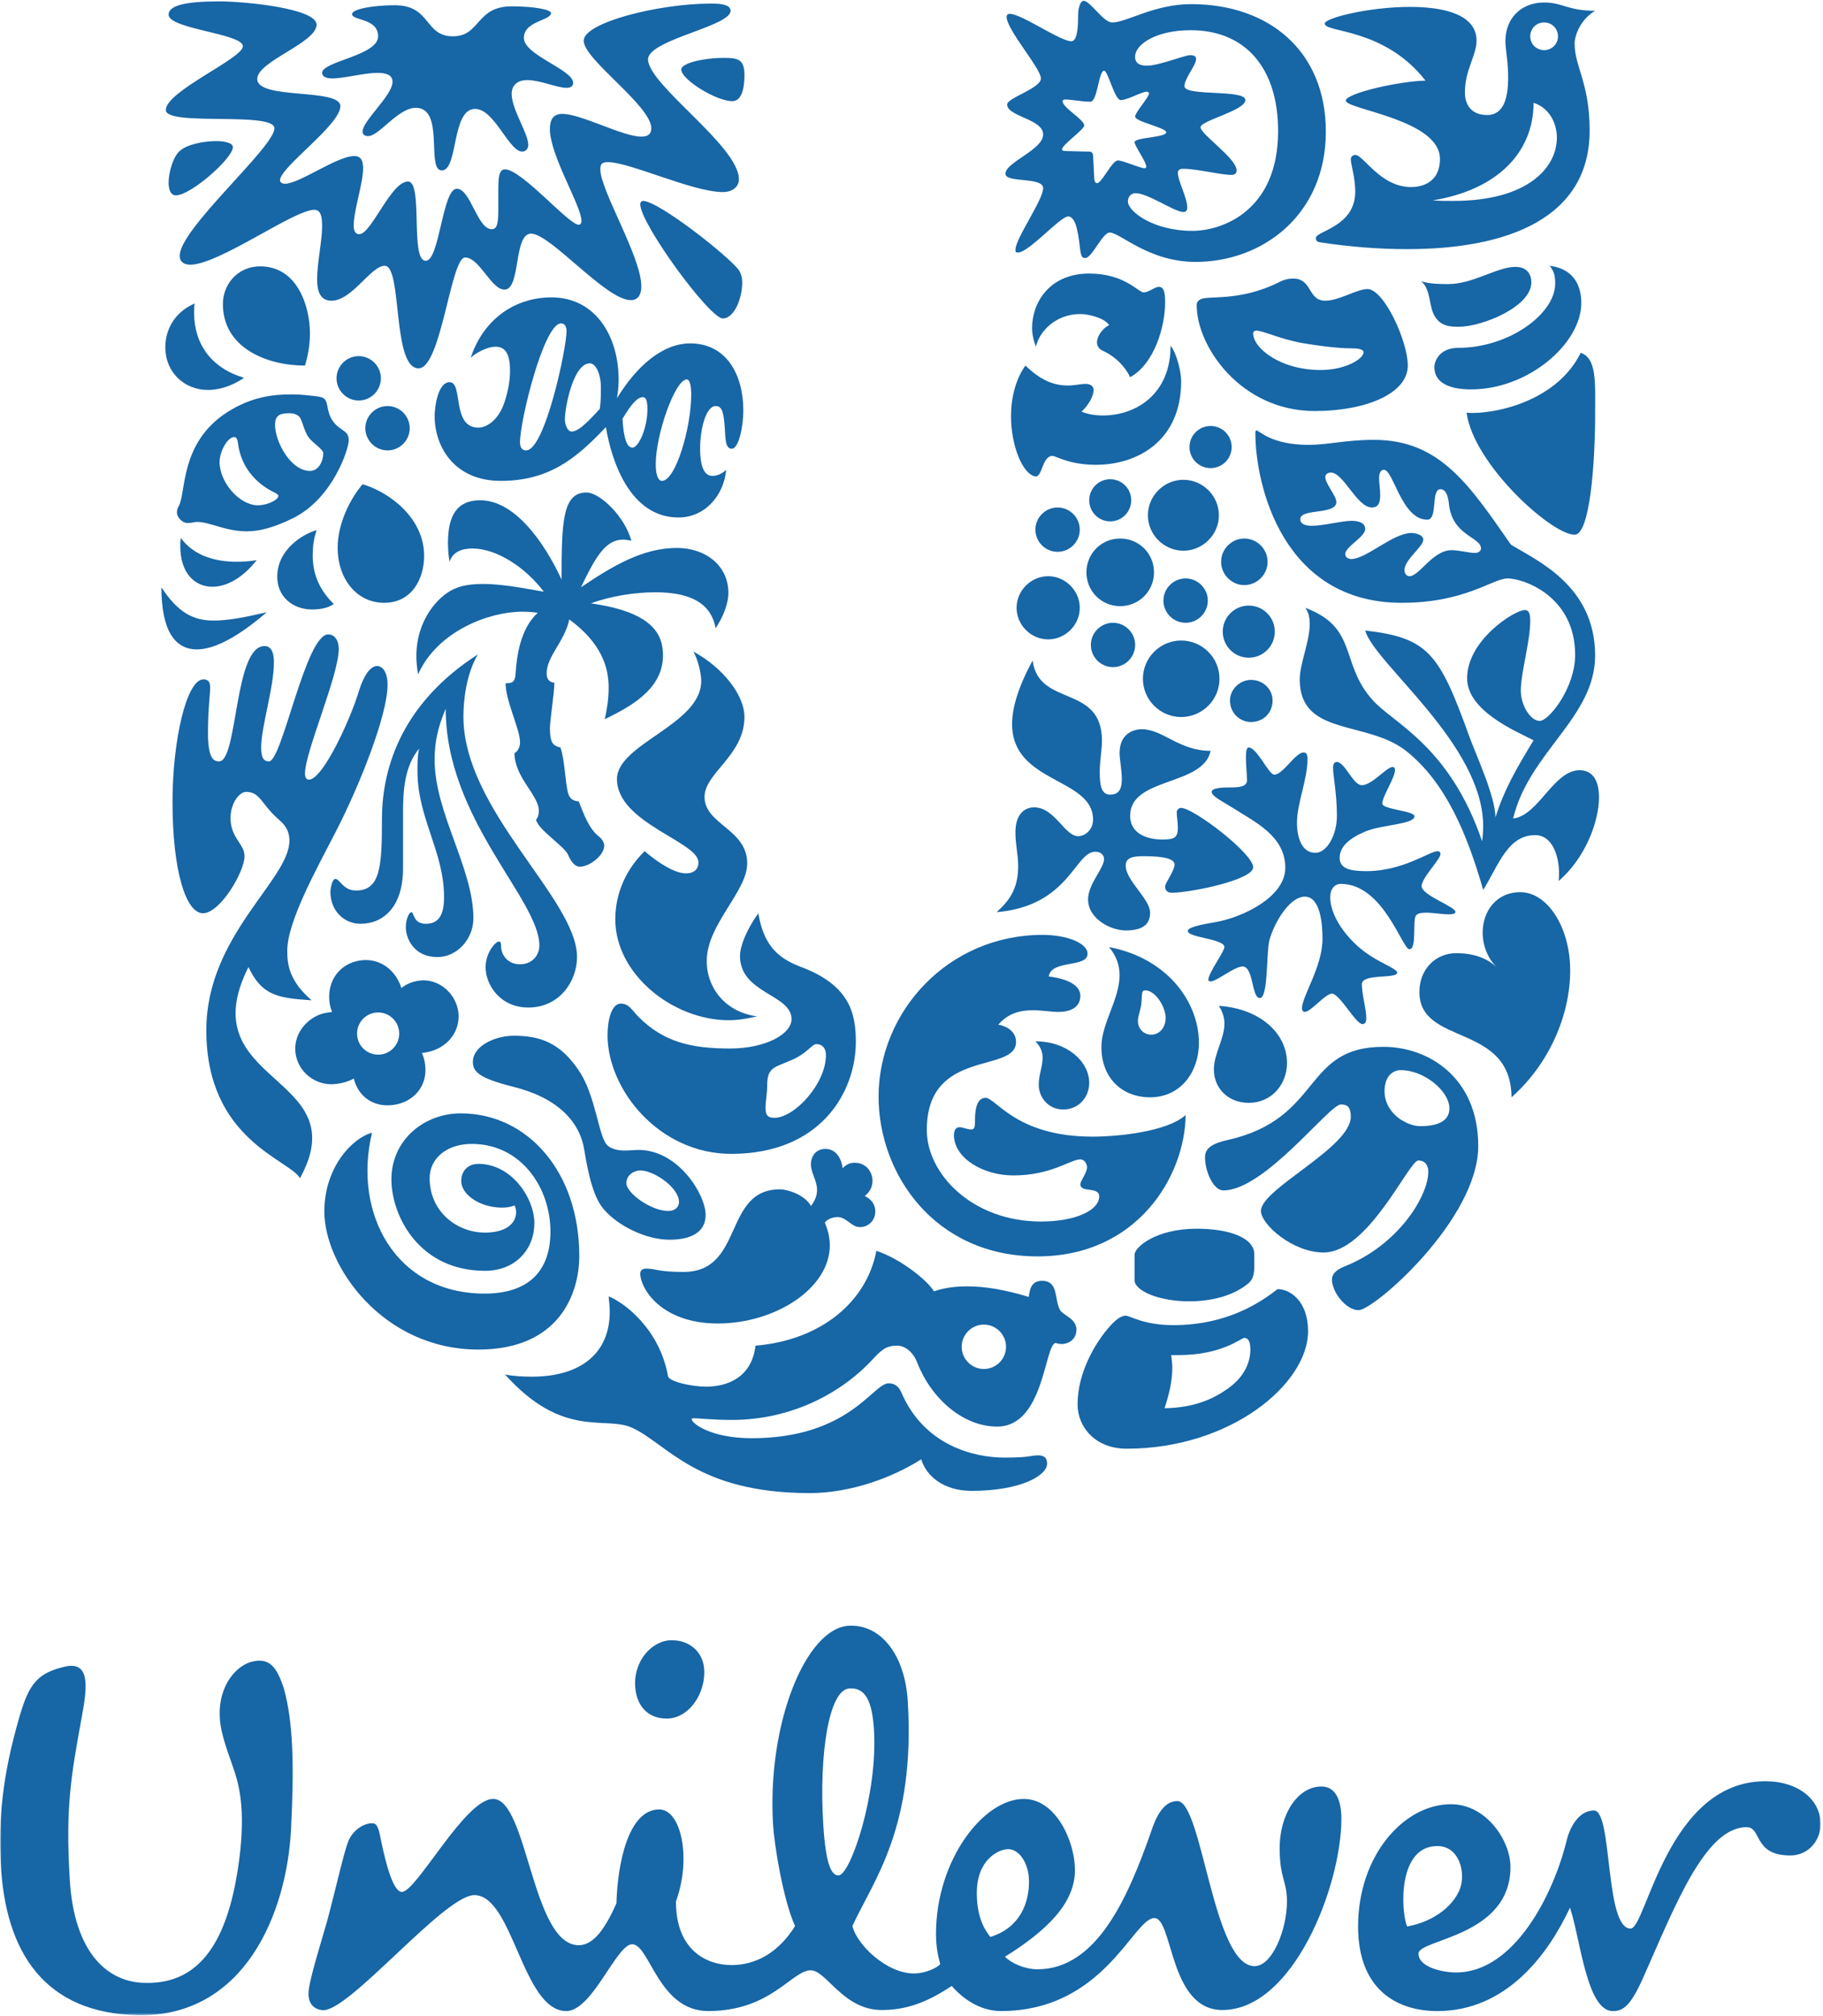<?xml version="1.0" encoding="UTF-8"?> <svg xmlns="http://www.w3.org/2000/svg" xmlns:xlink="http://www.w3.org/1999/xlink" width="701px" height="775px" viewBox="0 0 701 775" version="1.1"><title>Unilever</title><defs><rect id="path-1" x="0" y="0" width="700" height="774.408"></rect></defs><g id="Page-1" stroke="none" stroke-width="1" fill="none" fill-rule="evenodd"><g id="Unilever" transform="translate(0.072, 0.32)"><g id="Clipped"><mask id="mask-2" fill="white"><use xlink:href="#path-1"></use></mask><g id="XMLID_1_"></g><path d="M90.157,680.855 C89.011,677.204 85.666,668.998 84.755,662.939 C82.745,649.52 89.76,640.683 96.202,638.659 C103.432,636.642 106.257,640.273 109.055,648.713 C112.673,661.566 113.077,678.408 111.86,702.518 C110.278,735.454 93.801,775.228 52.842,774.402 C17.486,773.627 1.842,750.727 0.215,715.788 C-0.553,699.317 0.625,682.852 7.445,659.568 C11.063,647.099 14.291,642.661 25.516,640.273 C34.341,638.659 33.547,647.887 31.549,658.768 C27.15,682.852 25.106,694.482 26.733,721.807 C28.308,750.727 41.59,761.979 56.05,761.979 C77.74,762.395 87.371,744.323 91.406,718.189 C94.588,697.312 92.187,687.271 90.157,680.855 Z M552.615,709.377 C561.062,709.377 563.483,719.367 561.466,725.419 C559.448,731.432 552.231,738.291 540.993,740.289 C538.572,734.25 537.361,709.377 552.615,709.377 Z M395.612,722.991 C395.612,716.191 391.974,710.562 387.595,710.562 C383.937,710.562 375.536,714.564 375.536,727.423 C375.536,737.497 379.115,742.274 380.755,744.323 C392.371,740.692 395.612,731.028 395.612,722.991 Z M270.678,641.073 C270.112,634.631 265.062,630.245 258.229,630.245 C250.609,630.245 243.431,638.243 244.192,648.29 C244.68,654.915 248.585,660.362 256.258,660.362 C265.062,660.369 271.485,650.327 270.678,641.073 Z M335.996,664.664 C335.299,653.431 332.579,648.362 326.546,648.778 C318.549,649.26 314.852,674.425 316.486,700.879 C317.527,718.137 320.097,720.798 322.492,720.629 C326.917,720.362 337.531,689.529 335.996,664.664 Z M602.425,706.944 C597.446,727.592 582.355,757.97 559.839,757.97 C554.626,757.97 545.385,755.946 545.385,750.727 C545.385,745.098 580.754,744.323 580.754,717.395 C580.754,707.367 571.52,693.291 557.854,693.291 C539.782,693.291 522.153,712.989 522.153,740.295 C522.153,764.777 537.361,772.814 552.622,772.814 C579.14,772.814 595.208,751.111 603.635,733.052 C607.67,745.104 610.038,772.814 620.119,772.814 C624.121,772.814 626.952,770.803 631.774,759.974 C643.794,733.046 655.455,702.121 671.529,702.121 C677.536,702.121 673.937,712.989 688.39,712.989 C695.204,712.989 700.007,707.367 700.007,700.911 C700.007,691.664 691.586,684.46 678.746,684.46 C640.982,684.46 632.978,741.096 626.945,741.096 C616.898,741.096 620.112,695.705 612.869,695.705 C606.44,695.698 603.284,703.358 602.425,706.944 Z M281.13,755.133 C287.149,755.133 297.503,753.18 305.65,740.133 C300.991,729.785 297.666,708.876 297.204,701.262 C294.809,662.327 309.809,625.702 326.228,624.687 C338.267,623.958 347.898,635.353 349.004,653.815 C351.965,702.33 335.807,722.581 327.718,740.054 C329.084,746.829 340.577,758.36 351.419,758.36 C355.421,758.36 360.263,756.35 361.479,754.723 C360.673,751.931 359.853,748.319 359.853,743.081 C359.853,714.968 377.931,691.26 393.601,691.26 C406.05,691.26 413.28,707.725 413.28,718.592 C413.28,731.425 402.425,741.89 386.371,751.931 C389.195,754.723 394.389,756.753 398.827,756.753 C421.74,756.753 433.727,729.031 442.604,703.716 C444.204,698.887 447.035,692.074 452.645,692.074 C462.283,692.074 466.317,755.536 482.339,755.536 C489.192,755.536 494.801,741.467 494.801,730.651 C494.801,722.608 491.99,721.801 491.99,710.152 C491.99,697.312 498.823,686.477 508.083,686.477 C513.699,686.477 515.73,692.074 515.73,698.887 C515.73,724.599 497.229,772.404 469.955,772.404 C449.437,772.404 451.038,737.054 443.814,737.054 C435.745,737.054 424.499,772.801 384.777,772.801 C378.321,772.801 371.508,769.593 365.898,763.15 C356.273,769.593 348.217,772.404 338.976,772.404 C324.132,772.404 317.69,757.137 311.683,757.137 C304.44,757.137 296.429,772.801 272.305,772.801 C253.03,772.801 249.815,747.122 243.002,747.122 C236.962,747.122 227.728,772.801 217.693,772.801 C200.8,772.801 197.22,728.23 182.331,728.23 C170.689,728.23 133.888,773.497 123.899,772.462 C119.884,772.046 118.192,769.046 118.615,765.024 C119.181,759.467 123.964,744.59 125.903,737.556 C129.15,725.341 132.131,711.955 133.797,707.686 C135.45,703.377 139.908,700.306 143.487,700.638 C145.289,700.807 145.83,704.171 146.389,706.95 C148.42,716.881 151.25,727.007 154.446,727.007 C160.088,727.007 178.719,691.254 189.561,691.254 C202.836,691.254 204.424,747.499 222.489,747.499 C228.529,747.499 232.96,740.282 236.962,731.419 C237.372,716.536 241.388,695.295 253.433,695.295 C261.874,695.295 265.895,714.154 259.85,730.644 C259.837,750.311 272.676,755.133 281.13,755.133" id="Shape" fill="#1766A6" fill-rule="nonzero" mask="url(#mask-2)"></path></g><path d="M560.88,125.298 C557.899,125.298 553.63,125.298 551.281,120.619 C549.355,116.779 550.006,110.591 546.381,107.825 C550.006,108.886 553.839,108.886 556.819,108.886 C566.424,108.886 575.6,102.28 582.641,102.28 C587.281,102.28 588.778,105.267 588.778,108.241 C588.785,117.632 569.847,125.298 560.88,125.298 Z M565.565,149.383 C587.711,149.383 607.989,131.695 607.989,116.142 C607.989,108.886 604.566,102.925 595.826,101.857 C597.316,103.777 597.954,105.267 597.954,108.677 C597.954,120.404 580.09,133.406 560.672,133.406 C553.63,133.406 551.496,138.3 551.496,140.858 C551.496,146.832 557.262,149.383 565.565,149.383 Z M563.867,158.337 C566.646,178.576 597.316,205.862 605.626,205.218 C611.184,204.75 613.312,178.791 613.312,158.337 C613.312,146.617 613.956,137.448 607.767,135.313 C597.947,155.142 572.19,159.19 563.867,158.337" id="Shape" fill="#1766A6" fill-rule="nonzero"></path><path d="M84.163,292.388 C91.4,292.388 89.909,248.051 101.63,248.051 C104.408,248.051 105.261,250.824 105.261,254.234 C105.261,264.249 100.354,278.963 100.354,287.052 C100.354,291.106 101.421,292.388 103.341,292.388 C108.463,292.388 117.411,243.574 126.144,243.574 C128.916,243.574 130.192,246.346 130.192,249.119 C130.192,259.349 117.202,288.757 117.202,297.067 C117.202,298.349 117.619,299.41 118.693,299.41 C124.022,299.41 134.675,276.399 138.079,264.893 C139.999,258.919 142.556,255.717 144.905,255.717 C147.033,255.717 148.96,258.067 148.96,262.973 C148.96,274.479 138.294,301.544 128.916,319.668 C121.68,333.731 110.382,353.963 110.382,365.26 C110.382,371.02 111.43,376.981 119.747,384.23 C106.107,383.378 100.569,382.102 95.46,371.449 C72.651,416.84 137.441,412.369 115.276,452.632 C111.222,445.402 79.263,437.938 79.263,395.742 C79.263,359.299 111.222,337.987 111.222,322.863 C111.222,319.883 110.168,317.325 107.395,314.982 C100.354,309.002 100.139,304.115 94.601,304.115 C90.56,304.115 85.64,313.486 90.762,321.796 C92.473,324.568 93.964,326.273 93.964,328.831 C93.964,334.792 84.58,350.768 77.981,350.768 C71.369,350.768 66.267,334.382 66.267,307.941 C66.267,284.488 71.584,260.845 78.196,260.845 C80.109,260.845 80.747,262.121 80.747,263.832 C80.747,266.605 79.901,272.136 79.901,281.514 C79.901,291.529 82.243,292.388 84.163,292.388" id="Path" fill="#1766A6" fill-rule="nonzero"></path><path d="M138.495,354.822 C147.456,354.822 154.908,348.204 154.908,333.523 L154.908,311.774 C154.908,303.464 155.552,294.093 161.096,287.475 C160.452,290.253 160.452,293.234 160.452,296.006 C160.452,314.338 170.676,326.917 170.676,344.599 C170.676,351.197 168.756,354.829 163.654,354.829 C158.747,354.829 159.177,350.351 158.103,350.351 C157.257,350.351 155.975,353.117 155.975,356.104 C155.975,360.581 159.17,367.61 168.118,367.61 C175.797,367.61 181.966,360.581 181.966,352.694 C181.966,333.529 167.051,312.204 167.051,291.75 C167.051,282.796 169.394,276.835 171.313,272.136 C171.313,314.553 207.327,345.451 207.327,363.132 C207.327,367.187 204.346,370.388 199.869,370.388 C194.969,370.388 192.619,366.542 192.619,363.555 C192.619,362.065 192.405,361.642 191.767,361.642 C190.498,361.642 186.658,365.905 186.658,371.456 C186.658,378.477 192.405,387.015 203.064,387.015 C215.201,387.015 221.813,376.772 221.813,367.61 C221.813,345.243 178.127,311.351 178.127,275.13 C178.127,268.941 179.181,258.926 183.671,251.26 C155.539,269.364 146.806,293.455 146.806,314.553 C146.806,332.885 146.168,342.035 136.79,342.035 C131.884,342.035 130.608,337.57 128.897,337.57 C127.621,337.57 126.977,341.403 126.977,342.464 C126.99,350.345 132.749,354.822 138.495,354.822" id="Path" fill="#1766A6" fill-rule="nonzero"></path><path d="M461.372,114.86 C464.079,113.044 476.092,115.92 491.626,108.241 C493.539,107.194 495.459,106.764 497.164,106.764 C504.634,106.764 502.715,115.283 509.541,115.283 C514.858,115.283 521.697,110.805 525.752,110.805 C532.103,110.805 541.272,130.842 541.272,140.22 C541.272,151.088 524.893,157.699 505.487,157.699 C477.159,157.699 460.09,132.977 460.09,116.988 C460.096,115.712 460.74,115.283 461.372,114.86 Z M507.836,141.925 C517.22,141.925 524.255,137.662 524.255,135.098 C524.255,134.259 522.979,133.615 520.201,133.615 C517.428,133.615 511.884,133.406 501.433,131.695 C492.465,130.205 485.645,126.795 483.088,126.795 C482.235,126.795 481.806,127.218 481.806,127.855 C481.806,133.406 492.049,141.925 507.836,141.925" id="Shape" fill="#1766A6" fill-rule="nonzero"></path><path d="M142.979,435.165 C135.951,436.877 124.647,447.94 124.647,465.439 C124.647,486.309 147.027,518.502 183.893,518.502 C214.999,518.502 222.678,496.975 222.678,482.469 C222.678,450.296 202.869,427.701 177.086,427.701 C163.016,427.701 150.437,437.931 150.437,453.055 C150.437,467.137 161.096,488.229 186.45,488.229 C198.385,488.229 205.413,479.691 205.413,469.916 C205.413,460.317 196.68,447.113 183.886,447.113 C180.053,447.113 177.287,449.645 177.287,453.712 C177.287,458.814 184.309,463.942 193.055,463.942 C195.177,463.942 196.888,463.513 197.747,463.083 C198.164,463.74 198.385,464.795 198.385,465.647 C198.385,470.554 193.693,473.541 186.45,473.541 C175.582,473.541 165.138,465.445 165.138,452.632 C165.138,444.979 171.749,439.441 181.335,439.441 C200.298,439.441 211.589,456.27 211.589,473.118 C211.589,488.235 203.292,496.988 186.235,496.988 C152.135,496.981 135.528,466.285 142.979,435.165" id="Path" fill="#1766A6" fill-rule="nonzero"></path><path d="M386.248,560.034 C396.471,560.034 395.937,559.181 399.139,559.181 C402.328,559.181 402.549,561.101 402.549,562.383 C402.549,567.075 392.098,572.828 373.558,572.828 C362.69,572.828 356.078,567.069 354.165,560.678 C343.512,567.498 327.321,573.68 311.332,573.68 C267.652,573.68 256.57,554.698 242.923,548.535 C232.479,543.843 216.496,553.012 194.116,528.075 C197.103,528.719 201.157,528.927 204.353,528.927 C223.947,528.927 234.392,519.355 234.392,503.997 C234.392,502.07 234.177,499.962 233.962,498.049 C239.936,500.391 253.583,510.608 256.785,528.719 C257.201,530.854 265.934,532.767 271.479,532.767 C279.158,532.767 288.958,529.565 290.449,517.005 C316.024,514.877 333.295,499.754 336.92,480.55 C346.069,483.537 356.514,491.847 359.072,496.122 C362.696,494.847 366.952,494.203 371.853,494.203 C378.673,494.203 386.352,495.485 395.508,498.257 C395.937,495.485 396.36,492.075 400.629,492.075 C407.02,492.075 405.315,499.109 407.449,503.138 C408.517,505.272 413.853,506.548 413.853,510.817 C413.853,514.877 410.423,516.374 408.295,516.374 C407.443,516.374 406.376,516.159 405.731,515.951 C401.475,517.441 401.254,548.112 383.358,548.112 C370.154,548.112 358.004,537.244 352.668,523.617 C351.178,519.569 347.983,517.005 344.996,517.005 C341.592,517.005 339.672,517.65 335.631,522.127 C324.126,534.687 304.941,545.554 281.286,545.554 C274.036,545.554 268.284,544.904 266.787,544.904 C265.928,544.904 265.928,545.118 265.928,545.327 C265.928,546.823 273.171,552.583 288.945,552.583 C326.455,552.583 335.625,531.478 341.586,531.478 C342.451,531.478 344.989,531.478 346.479,534.895 C355.232,555.342 374.313,560.034 386.248,560.034 Z M369.725,517.441 C369.725,522.133 373.564,525.973 378.256,525.973 C382.948,525.973 386.781,522.133 386.781,517.441 C386.781,512.743 382.948,508.903 378.256,508.903 C373.564,508.903 369.725,512.743 369.725,517.441" id="Shape" fill="#1766A6" fill-rule="nonzero"></path><path d="M538.507,411.081 C535.52,411.081 532.324,413.43 532.324,419.196 C532.324,425.567 537.231,429.627 539.997,430.896 C541.494,431.762 543.843,432.614 546.166,432.614 C552.355,432.614 557.268,430.896 557.268,425.775 C557.262,419.196 547.656,411.081 538.507,411.081 Z M515.515,424.285 C511.038,424.285 486.283,457.317 470.333,457.317 C466.5,457.317 463.298,450.074 463.298,444.556 C463.298,441.569 465.211,439.434 472.051,437.931 C508.695,429.621 500.587,402.12 531.888,402.12 C549.147,402.12 568.357,413.859 568.357,440.274 C568.357,468.406 528.316,503.346 522.342,503.346 C517.435,503.346 512.105,496.318 512.105,491.632 C512.105,490.142 512.749,488.222 517.012,486.517 C537.446,478.409 549.153,459.66 549.153,450.061 C549.153,447.927 548.092,445.818 545.32,445.818 C541.702,445.818 526.188,481.181 508.903,481.181 C496.949,481.181 484.793,470.339 484.793,465.211 C484.793,456.673 519.355,440.918 519.355,428.97 C519.348,424.486 517.22,424.285 515.515,424.285" id="Shape" fill="#1766A6" fill-rule="nonzero"></path><path d="M93.749,144.912 C93.749,144.912 87.573,149.591 79.901,149.591 C70.744,149.591 63.495,142.777 63.495,133.185 C63.495,126.573 66.905,119.76 74.786,116.343 C74.577,117.625 74.577,118.686 74.577,119.968 C74.571,132.124 81.391,141.281 93.749,144.912 Z M139.354,185.832 C134.669,191.363 129.762,200.747 129.762,210.333 C129.762,221.839 136.803,231.424 147.671,231.424 C158.109,231.424 163.016,222.476 163.016,213.32 C163.016,199.042 150.014,189.014 139.354,185.832 Z M68.61,194.35 C68.206,195.008 67.966,195.847 67.966,196.7 C67.966,198.619 70.1,200.747 72.007,200.747 C73.712,200.747 74.779,200.324 75.632,200.324 C80.74,200.324 86.499,203.943 94.81,203.943 C99.703,203.943 105.463,202.446 112.706,198.834 C128.051,191.155 134.025,172.192 134.025,168.99 C134.025,164.936 130.771,165.47 128.051,161.741 C125.33,158.025 126.372,154.738 124.641,153.001 C123.658,152.005 120.599,151.94 116.753,151.511 C115.471,151.374 113.766,151.296 112.061,151.296 C105.04,151.296 96.703,152.161 87.345,158.122 C68.864,169.921 71.584,189.45 68.61,194.35 Z M118.686,167.923 C120.163,169.934 124.237,172.407 124.237,173.897 C124.237,176.871 122.519,180.717 119.116,180.717 C111.651,180.717 105.69,169.42 105.69,163.016 C105.69,158.975 108.04,158.552 111.228,158.552 C112.719,158.552 113.363,158.767 114.424,159.404 C116.337,160.472 116.337,164.728 118.686,167.923 Z M99.072,193.927 C92.044,193.927 84.371,185.194 84.371,177.3 C84.371,173.044 87.567,167.708 89.909,167.708 C90.762,167.708 91.191,168.352 91.4,169.849 C92.675,180.287 99.502,186.261 105.899,189.235 C106.536,189.658 106.966,189.873 106.966,190.296 C106.966,191.793 102.912,193.927 99.072,193.927 Z M117.196,140.22 C118.257,136.803 119.109,132.554 119.109,127.855 C119.109,117.632 114.411,102.072 99.925,102.072 C91.621,102.072 85.64,108.677 85.64,116.565 C85.64,133.406 102.482,140.22 117.196,140.22 Z M61.998,225.463 C61.998,241.654 66.905,249.333 75.638,249.333 C82.458,249.333 91.621,244.427 102.482,235.049 C94.178,236.969 87.775,238.251 82.029,238.251 C74.356,238.251 68.395,235.264 61.998,225.463 Z M69.462,206.494 C69.254,207.567 69.254,208.628 69.254,209.689 C69.254,219.704 74.571,225.249 81.606,225.249 C86.916,225.249 93.111,222.053 98.636,215.012 C96.306,215.435 93.528,215.65 90.97,215.65 C83.096,215.65 74.571,213.528 69.462,206.494 Z M121.673,203.513 C116.76,204.789 106.536,210.756 106.536,221.409 C106.536,229.075 112.497,233.988 119.962,233.988 C123.801,233.988 126.567,233.129 128.272,231.854 C122.311,226.101 120.176,219.704 120.176,213.32 C120.176,208.836 120.814,206.071 121.673,203.513 Z M129.339,145.12 C129.339,149.806 133.172,153.652 137.858,153.652 C142.55,153.652 146.389,149.812 146.389,145.12 C146.389,140.435 142.55,136.589 137.858,136.589 C133.172,136.589 129.339,140.435 129.339,145.12 Z M140.415,164.298 C140.415,168.99 144.261,172.83 148.96,172.83 C153.639,172.83 157.478,168.99 157.478,164.298 C157.478,159.619 153.639,155.78 148.96,155.78 C144.255,155.78 140.415,159.619 140.415,164.298" id="Shape" fill="#1766A6" fill-rule="nonzero"></path><path d="M472.897,268.934 C472.897,264.678 476.736,261.054 480.947,261.054 C485.645,261.054 489.27,264.678 489.27,268.934 C489.27,273.835 485.639,277.251 480.947,277.251 C476.736,277.251 472.897,273.835 472.897,268.934 Z M398.072,203.298 C398.072,207.984 401.918,211.823 406.59,211.823 C411.295,211.823 415.135,207.984 415.135,203.298 C415.135,198.619 411.289,194.78 406.59,194.78 C401.918,194.78 398.072,198.619 398.072,203.298 Z M390.835,233.344 C390.835,239.956 396.36,245.487 402.979,245.487 C409.577,245.487 415.135,239.956 415.135,233.344 C415.135,226.745 409.577,221.194 402.979,221.194 C396.36,221.194 390.835,226.745 390.835,233.344 Z M417.692,219.704 C417.692,226.96 423.452,232.706 430.656,232.706 C437.899,232.706 443.677,226.96 443.677,219.704 C443.677,212.461 437.899,206.708 430.656,206.708 C423.452,206.708 417.692,212.461 417.692,219.704 Z M418.766,192.001 C418.766,196.485 422.391,200.116 426.823,200.116 C431.3,200.116 434.925,196.485 434.925,192.001 C434.925,187.537 431.293,183.912 426.823,183.912 C422.391,183.912 418.766,187.537 418.766,192.001 Z M457.324,171.554 C457.324,176.018 460.949,179.643 465.432,179.643 C469.91,179.643 473.541,176.018 473.541,171.554 C473.541,167.07 469.91,163.446 465.432,163.446 C460.949,163.446 457.324,167.07 457.324,171.554 Z M441.328,197.767 C441.328,205.218 447.51,211.394 454.975,211.394 C462.445,211.394 468.634,205.218 468.634,197.767 C468.634,190.296 462.452,184.127 454.975,184.127 C447.51,184.127 441.328,190.296 441.328,197.767 Z M419.397,247.628 C419.397,252.32 423.237,256.147 427.89,256.147 C432.582,256.147 436.428,252.32 436.428,247.628 C436.428,242.936 432.582,239.103 427.89,239.103 C423.237,239.103 419.397,242.936 419.397,247.628 Z M447.302,230.572 C447.302,235.264 451.135,239.103 455.84,239.103 C460.526,239.103 464.365,235.264 464.365,230.572 C464.365,225.893 460.526,222.053 455.84,222.053 C451.135,222.053 447.302,225.893 447.302,230.572 Z M439.415,260.624 C439.415,268.72 446.02,275.331 454.129,275.331 C462.231,275.331 468.855,268.72 468.855,260.624 C468.855,252.529 462.231,245.917 454.129,245.917 C446.02,245.917 439.415,252.529 439.415,260.624 Z M470.118,242.5 C470.118,248.051 474.602,252.529 480.107,252.529 C485.652,252.529 490.129,248.051 490.129,242.5 C490.129,236.969 485.652,232.492 480.107,232.492 C474.602,232.492 470.118,236.969 470.118,242.5 Z M469.48,215.65 C469.48,220.563 473.541,224.611 478.389,224.611 C483.302,224.611 487.357,220.563 487.357,215.65 C487.357,210.756 483.302,206.708 478.389,206.708 C473.541,206.708 469.48,210.756 469.48,215.65" id="Shape" fill="#1766A6" fill-rule="nonzero"></path><path d="M491.19,495.27 C485.645,499.539 472.682,509.112 451.135,509.112 C439.623,509.112 434.502,505.487 432.797,505.487 C430.662,505.487 428.319,507.615 425.97,510.394 C420.907,516.368 414.289,527.45 414.289,539.587 C414.289,548.105 420.907,556.617 433.22,556.617 C473.111,556.617 502.923,531.693 502.923,511.461 C502.923,499.962 496.103,495.27 491.19,495.27 Z M480.107,492.927 C481.832,491.456 482.235,489.094 482.235,486.738 L482.235,481.838 C482.235,475.649 472.897,472.044 460.096,472.044 C444.523,472.044 436.207,479.059 436.207,482.053 L436.207,491.853 C436.207,495.914 445.597,499.962 457.116,499.962 C466.285,499.962 474.602,497.619 480.107,492.927 Z M478.389,514.025 C479.463,514.025 480.732,514.656 480.732,518.502 C480.732,523.181 478.61,529.357 470.97,534.251 C465.641,537.888 458.385,540.875 447.725,541.064 C449.43,535.969 450.712,530.626 450.712,525.537 C450.712,523.825 450.504,522.543 450.289,520.63 L453.061,520.63 C469.91,520.637 477.166,514.025 478.389,514.025" id="Shape" fill="#1766A6" fill-rule="nonzero"></path><path d="M397.005,253.602 C399.347,271.707 423.666,262.544 423.666,284.488 C423.666,287.689 422.814,292.388 422.814,296.429 C422.814,301.121 423.23,305.169 426.823,305.169 C430.441,305.169 431.3,302.618 431.3,299.201 C431.3,295.785 430.441,291.529 430.441,289.186 C430.441,281.722 435.777,280.023 438.985,280.023 C447.087,280.023 453.27,288.334 465.432,288.334 C462.654,301.974 434.502,298.349 434.502,313.271 C434.502,320.735 441.966,322.427 446.873,322.427 C451.35,322.427 452.847,321.789 452.847,317.963 C452.847,315.822 452.417,313.479 452.417,311.989 C452.417,311.13 453.061,310.277 454.129,310.277 C458.834,310.277 481.806,327.757 481.806,333.093 C481.806,337.987 457.539,342.887 450.504,342.887 C448.369,342.887 447.94,341.397 447.94,340.544 C447.94,339.054 451.565,334.577 451.565,332.026 C451.565,330.106 448.369,328.824 439.831,328.824 C435.777,328.824 432.79,329.254 432.79,332.455 C432.79,338.195 442.174,345.236 442.174,350.553 C442.174,354.822 439.617,357.38 432.79,357.38 C427.031,357.38 418.324,352.896 418.324,345.445 C418.324,339.477 424.473,333.523 424.473,329.891 C424.473,328.824 423.66,327.119 421.102,327.119 C413.202,327.119 411.074,347.996 383.143,350.345 C387.621,346.297 391.447,341.82 391.447,332.67 C391.447,328.193 390.393,324.562 390.393,319.668 C390.393,313.271 393.367,310.069 397.629,310.069 C405.51,310.069 409.35,321.145 414.484,321.145 C417.263,321.145 420.243,318.601 420.243,314.761 C420.243,298.564 389.117,300.906 389.117,278.104 C389.124,271.921 391.245,264.249 397.005,253.602 Z M498.654,316.043 C498.654,321.36 500.372,327.542 505.702,327.542 C510.179,327.542 514.012,320.735 514.012,313.271 C514.012,304.746 512.522,298.134 512.522,294.718 C512.522,293.234 513.166,292.596 514.012,292.596 C517.214,292.811 520.194,301.544 523.617,301.544 C527.457,301.544 533.177,294.503 535.513,294.503 C536.157,294.503 536.366,295.362 536.366,295.57 C536.366,298.772 531.459,305.813 531.459,308.579 C531.459,310.922 543.83,311.345 543.83,313.479 C543.83,316.681 530.86,316.681 524.684,319.453 C518.717,322.004 515.073,325.199 515.073,329.468 C515.073,333.731 519.342,334.577 525.316,334.577 C539.554,334.577 549.576,326.911 552.771,326.911 C553.409,326.911 553.832,327.327 553.832,327.972 C553.832,330.106 546.589,337.134 546.589,340.336 C546.589,343.954 559.813,348.204 559.598,350.345 C559.39,350.983 558.531,351.191 557.04,351.191 C554.685,351.191 551.066,350.553 548.288,350.553 C546.583,350.553 545.092,350.761 544.442,351.614 C542.964,353.325 544.871,364.623 541.904,364.623 C539.125,364.623 531.875,339.477 515.502,339.477 C513.153,339.477 511.448,341.397 511.448,344.592 C511.448,353.111 519.765,362.911 527.658,367.603 C531.231,369.952 537.212,372.295 537.212,373.584 C537.212,376.128 523.604,373.792 523.604,378.048 C523.604,381.887 525.309,387.653 525.309,391.05 C525.309,392.117 525.094,393.386 523.819,393.386 C521.261,393.386 515.066,381.673 512.086,381.673 C509.528,381.673 503.984,388.701 501.634,388.701 C500.997,388.701 500.574,388.063 500.574,387.432 C500.574,382.525 508.467,371.449 508.467,360.575 C508.467,355.46 507.823,344.377 501.634,344.377 C496.519,344.377 490.754,352.473 488.196,360.575 C486.712,365.26 487.773,383.378 484.357,383.378 C481.161,383.378 482.014,371.234 477.738,371.234 C474.595,371.234 467.769,376.981 465.419,376.981 C464.99,376.981 464.56,376.766 464.56,376.343 C464.56,373.792 470.749,365.475 470.749,363.77 C470.749,360.575 456.673,360.152 456.673,357.594 C456.673,356.098 462.218,355.037 467.333,354.178 C478.174,352.258 494.164,344.377 494.164,333.301 C494.164,320.943 482.222,315.607 474.374,310.492 C470.32,307.935 465.842,305.813 465.842,304.108 C465.842,302.397 470.957,302.397 473.092,302.397 C476.287,302.397 479.45,302.182 479.45,299.631 C479.45,297.705 479.02,293.878 479.02,290.891 C479.02,288.757 479.229,287.052 480.094,287.052 C483.289,287.052 487.767,297.49 489.908,297.49 C493.311,297.49 498.003,288.965 501.211,288.965 C502.266,288.965 502.702,289.609 502.702,291.522 C502.715,299.41 498.654,308.358 498.654,316.043" id="Shape" fill="#1766A6" fill-rule="nonzero"></path><path d="M403.193,375.061 C413.007,376.343 415.356,379.746 415.356,382.525 C415.356,387.217 411.087,388.701 407.026,388.701 C404.052,388.701 400.636,388.063 397.011,388.063 C392.313,388.063 387.634,389.13 383.801,393.608 C386.566,394.031 390.621,395.957 390.621,400.226 C390.621,412.584 356.312,402.341 356.312,434.111 C356.312,450.94 373.792,469.278 400.206,469.278 C413.866,469.278 422.606,464.801 422.606,459.673 C422.606,455.632 415.363,458.391 415.363,454.981 C415.363,453.491 417.92,450.712 417.92,448.356 C417.92,447.328 417.068,445.395 415.363,445.395 C411.51,445.395 404.261,451.558 389.553,451.558 C378.041,451.558 366.744,444.972 366.744,436.011 C366.744,434.098 367.603,433.024 368.879,433.024 C370.161,433.024 371.859,433.883 373.356,433.883 C374.638,433.883 374.846,433.024 374.846,430.688 C374.846,428.339 374.846,421.727 378.887,421.727 C382.948,421.727 390.621,436.649 420.048,436.649 C429.816,436.649 448.799,434.742 455.84,428.339 C455.625,451.786 437.274,482.684 398.931,482.684 C359.078,482.684 337.766,450.712 337.766,421.298 C337.766,388.701 364.395,359.085 400.851,359.085 C410.215,359.085 418.122,362.273 418.122,366.328 C418.115,371.879 404.254,368.462 403.193,375.061 Z M468.628,386.371 C470.118,388.701 470.762,391.05 470.762,393.178 C470.762,399.152 466.708,404.69 466.708,410.879 C466.708,417.907 472.044,423.653 480.107,423.653 C488.847,423.653 494.821,416.638 494.821,408.315 C494.821,397.018 484.584,387.432 468.628,386.371 Z M398.072,400.005 C400.193,402.126 400.844,404.261 400.844,406.395 C400.844,409.59 399.354,413.007 399.354,416.632 C399.354,421.727 403.193,426.211 408.725,426.211 C414.705,426.211 418.766,421.512 418.766,415.994 C418.766,407.892 410.423,400.005 398.072,400.005 Z M426.4,363.77 C448.792,368.033 460.949,384.874 460.949,400.649 C460.949,411.523 454.129,421.519 442.181,421.519 C431.3,421.519 423.452,414.068 423.452,402.133 C423.452,393.185 430.441,383.807 430.441,374.638 C430.441,371.02 429.38,367.395 426.4,363.77 Z M437.489,392.117 C437.489,395.098 439.623,397.447 442.61,397.447 C446.014,397.447 448.155,394.46 448.155,391.05 C448.155,386.579 444.1,380.397 440.261,380.397 C438.549,380.397 439.194,382.955 438.771,385.727 C438.549,387.848 437.489,390.406 437.489,392.117" id="Shape" fill="#1766A6" fill-rule="nonzero"></path><path d="M202.231,172.83 C209.474,172.83 217.778,133.615 217.778,127.003 C217.778,125.298 217.147,124.016 215.656,124.016 C209.045,124.016 199.888,161.318 199.888,169.634 C199.882,171.125 200.305,172.83 202.231,172.83 Z M254.442,184.55 C259.759,184.55 265.726,164.083 265.726,151.296 C265.726,148.524 265.303,145.55 264.015,145.55 C259.537,145.55 252.08,166.647 252.08,178.153 C252.086,182.63 253.16,184.55 254.442,184.55 Z M219.685,165.58 C222.027,165.58 225.014,163.01 230.572,156.847 C230.988,154.075 230.988,151.511 230.988,148.315 C230.988,144.059 229.283,139.367 226.732,139.367 C220.329,139.367 217.14,156.417 217.14,160.901 C217.147,163.446 218.416,165.58 219.685,165.58 Z M248.891,156.847 C248.891,153.216 248.032,152.363 247.186,152.363 C245.051,152.363 242.715,154.927 239.305,160.68 C239.728,168.352 241.01,171.762 243.138,171.762 C245.481,171.762 248.891,164.298 248.891,156.847 Z M265.303,131.695 C279.373,131.695 285.757,143.845 285.757,157.485 C285.757,163.446 284.065,172.192 281.292,172.192 C278.52,172.192 278.95,167.285 278.52,162.808 C278.097,157.055 277.023,155.78 275.104,155.78 C271.479,155.78 269.143,164.298 269.143,172.192 C269.143,177.086 269.995,182.63 273.822,182.63 C275.956,182.63 277.876,181.563 279.158,180.287 C278.305,190.081 271.049,198.619 260.826,198.619 C242.071,198.619 235.036,176.663 232.915,163.875 C221.617,175.81 211.179,184.55 192.418,184.55 C174.951,184.55 167.064,171.762 167.064,159.619 C167.064,155.988 168.339,146.617 172.823,146.617 C178.146,146.617 173.461,164.083 183.899,164.083 C186.463,164.083 191.136,161.949 193.706,154.927 C195.196,150.658 196.049,146.194 196.049,142.348 C196.049,136.589 194.773,132.977 190.511,132.977 C186.88,132.977 182.402,135.736 180.912,137.233 C186.034,121.888 198.392,114.007 212.012,114.007 C228.867,114.007 237.808,128.923 237.808,145.55 C237.808,147.886 237.594,150.443 237.164,152.793 C244.414,140.858 254.442,131.695 265.303,131.695" id="Shape" fill="#1766A6" fill-rule="nonzero"></path><path d="M225.45,189.014 C216.288,189.014 215.865,200.116 215.865,222.476 C209.038,207.776 197.754,192.001 184.537,192.001 C175.589,192.001 172.185,197.975 172.185,208.407 C172.185,210.541 172.394,213.743 172.823,215.65 C173.89,212.038 177.3,210.541 181.556,210.541 C190.732,210.541 201.808,217.57 209.051,227.168 C200.747,225.678 192.645,224.181 185.832,224.181 C181.563,224.181 177.73,224.611 174.535,226.101 C168.352,228.867 160.042,238.036 160.042,251.891 C160.042,254.025 160.257,256.362 160.686,258.919 C168.144,242.292 187.96,234.834 200.747,234.834 C203.311,234.834 205.218,235.049 206.715,235.264 C200.103,241.225 198.619,251.67 198.183,258.704 C197.982,262.114 196.693,262.336 194.344,262.336 C194.344,269.357 199.895,279.809 199.895,285.132 C199.895,287.052 198.828,288.757 197.767,289.186 C197.767,298.564 207.131,305.384 207.131,311.345 C207.131,312.835 206.715,314.117 206.064,314.761 C206.715,318.601 217.023,325.05 218.357,328.284 C219.997,332.215 221.839,332.878 222.906,332.878 C226.531,332.878 232.27,328.609 232.27,324.77 C232.27,323.494 231.203,322.004 230.364,321.36 C226.309,318.386 224.175,311.989 222.47,307.733 C220.973,307.733 219.047,307.102 218.37,304.59 C217.205,300.178 217.147,291.958 215.442,287.052 C212.669,286.414 211.387,285.347 211.387,279.594 C211.387,276.822 213.099,265.947 213.099,262.108 C211.823,262.108 210.118,261.255 210.118,258.698 C210.118,251.884 216.945,246.555 218.852,237.821 C231.001,246.763 233.975,255.926 233.975,264.034 C233.975,268.284 233.338,272.338 232.485,276.184 C241.44,271.7 254.865,265.095 254.865,251.67 C254.865,243.776 251.24,235.043 227.155,231.633 C234.613,228.86 243.997,227.377 251.878,227.377 C265.524,227.377 273.405,231.633 275.104,241.218 C277.876,236.962 280.01,232.056 280.01,227.585 C280.01,217.134 271.264,210.327 260.188,210.327 C247.186,210.327 235.68,217.134 223.316,225.457 C228.873,213.951 232.687,207.131 239.52,207.131 C240.581,207.131 241.648,207.346 242.715,207.561 C240.158,198.19 230.572,189.014 225.45,189.014" id="Path" fill="#1766A6" fill-rule="nonzero"></path><path d="M584.516,342.672 C595.188,342.672 603.713,356.521 603.713,372.725 C603.713,389.983 595.605,408.744 581.151,421.519 C580.936,392.755 545.73,401.918 545.73,381.041 C545.73,372.093 552.14,366.119 559.819,366.119 C566.646,366.119 571.975,368.039 575.815,371.885 C571.975,368.254 570.056,363.132 570.056,358.239 C570.056,350.124 575.177,342.672 584.516,342.672" id="Path" fill="#1766A6" fill-rule="nonzero"></path><path d="M394.232,140.22 C399.783,145.55 404.671,147.886 410.645,147.886 C413,147.886 415.779,147.255 417.276,147.255 C419.196,147.255 420.465,148.101 420.465,149.591 C420.465,151.94 418.33,155.78 415.779,157.914 C418.33,158.975 421.109,159.404 424.096,159.404 C436.2,159.404 450.061,151.725 450.061,132.554 C452.632,135.951 454.122,142.992 454.122,146.194 C454.122,169.42 437.053,178.368 421.317,178.368 C411.081,178.368 405.953,174.951 404.664,174.951 C400.623,174.951 400.838,183.06 398.065,182.845 C393.159,181.992 388.694,171.125 388.694,159.619 C388.701,152.793 390.406,145.55 394.232,140.22 Z M426.4,124.66 C424.695,121.888 418.33,120.404 415.356,120.404 C405.959,120.404 399.562,127.003 398.287,132.977 C397.434,130.842 396.796,128.285 396.796,125.727 C396.796,116.35 403.193,104.844 418.773,104.844 C432.374,104.844 437.703,112.087 439.63,112.087 C441.758,112.087 443.892,109.953 445.604,109.953 C447.946,109.953 447.946,113.578 447.946,116.142 C447.946,124.66 444.1,139.367 434.508,144.697 C432.797,141.072 429.387,137.018 423.881,134.467 C422.391,133.829 421.753,132.554 421.753,131.272 C421.747,128.923 423.875,125.936 426.4,124.66" id="Shape" fill="#1766A6" fill-rule="nonzero"></path><path d="M246.119,78.202 C246.119,85.66 272.754,122.103 277.876,122.103 C282.145,122.103 285.334,114.645 285.334,108.241 C285.334,106.549 284.904,104.851 284.065,103.562 C280.225,98.233 253.16,76.92 247.186,76.92 C246.542,76.92 246.119,77.564 246.119,78.202 Z M89.48,56.252 C89.48,60.521 73.289,74.792 67.543,74.792 C65.415,74.792 64.764,72.241 64.764,69.898 C64.764,65.642 66.684,59.668 69.033,57.742 C71.792,55.185 78.189,53.922 83.089,53.922 C86.07,53.922 89.48,54.547 89.48,56.252 Z M284.065,68.616 C284.065,55.822 249.49,32.597 249.106,22.588 C249.067,21.67 249.568,20.759 250.342,19.946 C256.264,13.699 280.856,9.143 280.856,3.82 C280.856,1.061 275.735,1.061 273.177,1.061 C253.362,1.061 224.377,8.304 224.377,15.332 C224.377,22.588 250.375,40.276 250.375,49.015 C250.375,51.358 248.884,52.211 246.535,52.211 C239.299,52.211 223.524,43.464 216.066,43.464 C212.656,43.464 211.368,45.807 211.368,49.23 C211.368,59.454 223.518,78.846 223.518,84.586 C223.518,85.23 223.303,86.083 222.45,86.083 C218.611,86.083 200.513,64.783 194.11,64.783 C191.773,64.783 191.552,67.972 191.552,72.664 L191.552,79.907 C191.552,84.807 191.337,87.794 189.008,87.794 C183.45,87.794 180.899,72.241 175.576,72.241 C170.031,72.241 168.964,99.938 163.647,99.938 C157.459,99.938 162.788,69.462 156.821,69.462 C150.216,69.462 142.751,89.714 138.059,89.714 C136.361,89.714 135.938,88.003 135.938,86.512 C135.938,80.337 139.55,70.321 139.55,64.36 C139.55,61.367 138.697,59.668 136.153,59.668 C129.534,59.668 115.048,70.321 109.51,70.321 C108.658,70.321 107.591,69.898 107.591,69.039 C107.591,63.937 130.816,47.733 130.816,40.49 C130.816,33.449 98.838,38.148 98.838,30.039 C98.838,23.226 121.66,16.191 121.66,9.156 C121.66,2.974 94.588,0.215 84.15,0.215 C71.571,0.215 64.757,1.692 64.757,5.317 C64.757,10.861 93.319,12.573 93.319,17.466 C93.319,22.158 63.69,34.731 63.69,41.974 C63.69,48.371 105.456,42.397 105.456,49.015 C105.456,56.252 69.026,87.573 69.026,98.018 C69.026,100.367 70.731,101.434 73.068,101.434 C84.15,101.434 112.907,80.337 120.801,80.337 C123.573,80.337 123.788,83.74 123.788,86.727 C123.788,92.272 121.875,100.79 121.875,106.979 C121.875,111.873 123.15,115.283 127.406,115.283 C135.307,115.283 142.537,101.857 147.879,101.857 C154.693,101.857 150.645,141.281 160.875,141.281 C169.608,141.281 173.227,98.662 178.771,98.662 C184.316,98.662 188.799,111.02 193.908,111.02 C200.292,111.02 197.311,89.499 204.138,89.499 C211.589,89.499 232.902,115.074 242.494,115.074 C245.474,115.074 246.535,112.725 246.535,109.738 C246.535,98.441 230.774,72.879 230.774,64.783 C230.774,62.655 231.405,62.011 233.748,62.011 C242.058,62.011 266.364,73.517 277.863,73.517 C281.728,73.517 284.065,71.389 284.065,68.616 Z M261.893,26.421 C261.893,30.254 275.318,38.571 281.507,38.571 C285.125,38.571 286.193,33.664 286.193,28.549 C286.193,22.158 283.433,21.944 277.882,21.944 C270.848,21.944 261.893,23.863 261.893,26.421 Z M211.81,4.679 C211.81,3.397 205.42,2.115 196.687,2.115 C182.832,2.115 184.752,13.64 174.099,13.64 C163.016,13.64 165.775,1.692 151.712,1.692 C143.187,1.692 135.313,3.189 135.313,5.102 C135.313,7.666 145.322,6.599 145.322,13.64 C145.322,21.091 123.795,23.226 123.795,27.703 C123.795,29.193 125.493,29.831 127.628,29.831 C132.326,29.831 139.771,27.703 145.107,27.703 C148.094,27.703 150.866,28.334 150.866,31.106 C150.866,36.436 139.348,46.028 139.348,50.291 C139.348,51.573 140.409,52.002 141.476,52.002 C145.745,52.002 152.994,41.128 159.808,41.128 C171.105,41.128 163.654,65.206 169.823,65.206 C176.214,65.206 173.448,41.545 182.611,41.545 C190.081,41.545 195.613,57.957 200.728,57.957 C202.01,57.957 203.071,56.896 203.071,55.399 C203.071,50.935 196.68,41.759 196.68,35.798 C196.68,32.174 199.238,30.462 202.648,30.462 C207.541,30.462 214.153,33.449 217.765,33.449 C219.04,33.449 220.322,33.026 220.322,31.536 C220.322,26.421 201.372,20.883 201.372,14.278 C201.379,7.666 211.81,7.666 211.81,4.679" id="Shape" fill="#1766A6" fill-rule="nonzero"></path><path d="M589.631,39.215 C589.631,58.172 575.815,72.664 550.852,76.712 C553.63,76.92 556.188,76.92 558.752,76.92 C587.926,76.92 598.598,63.716 598.598,52.64 C598.598,46.451 595.182,40.92 589.631,39.215 Z M553.63,60.729 C553.63,45.599 517.428,41.759 517.428,38.356 C517.428,35.59 537.641,30.892 548.086,30.677 C532.103,10.223 509.326,12.358 509.326,8.733 C509.326,6.599 526.383,2.33 542.131,2.33 C555.342,2.33 567.706,5.317 567.706,15.332 C567.706,20.883 563.229,26.642 563.229,35.154 C563.229,39.846 565.559,43.894 571.761,43.894 C578.385,43.894 579.863,36.866 579.863,29.395 C579.863,23.226 578.802,18.534 578.802,15.547 C578.802,6.599 584.939,0.638 593.685,0.638 C600.934,0.638 602.646,3.82 613.312,3.82 C607.546,7.243 605.418,13.425 605.418,16.399 C605.418,25.36 611.19,31.536 611.19,49.868 C611.19,83.525 579.654,95.46 541.064,95.46 C530.457,95.46 519.14,94.608 508.044,92.909 C506.346,92.695 505.916,92.272 505.916,91.204 C505.916,88.432 521.066,86.935 521.066,73.308 C521.066,67.972 519.355,62.864 519.355,60.95 C519.355,59.883 520.207,59.239 521.066,59.239 C524.261,59.239 530.671,71.597 542.567,71.597 C545.73,71.597 553.63,70.53 553.63,60.729 Z M588.355,13.64 C588.355,16.614 590.698,18.957 593.685,18.957 C596.672,18.957 599.021,16.614 599.021,13.64 C599.021,10.653 596.672,8.304 593.685,8.304 C590.698,8.304 588.355,10.653 588.355,13.64" id="Shape" fill="#1766A6" fill-rule="nonzero"></path><path d="M569.418,210.541 C569.418,206.071 558.108,205.648 557.047,193.068 C556.826,191.155 556.188,187.752 553.839,187.752 C550.006,187.752 552.986,199.472 548.724,199.472 C538.923,199.472 535.728,180.287 532.103,180.287 C531.244,180.287 530.229,180.925 530.229,183.483 C530.229,185.832 530.658,187.322 530.658,190.081 C530.658,192.86 530.008,194.78 527.457,194.78 C521.697,194.78 516.576,181.348 511.669,181.348 C510.602,181.348 509.541,181.992 509.541,183.06 C509.541,185.617 513.797,190.296 513.797,192.645 C513.797,197.767 499.936,194.988 499.936,199.257 C499.936,201.177 501.849,201.808 504.413,201.808 C508.897,201.808 515.938,199.901 519.563,199.901 C521.697,199.901 524.893,200.324 524.893,203.084 C524.893,206.071 517.214,209.904 517.214,212.676 C517.214,213.958 518.489,214.589 519.556,214.589 C525.316,214.589 535.507,204.58 542.756,204.58 C544.032,204.58 547.227,205.218 547.227,207.138 C547.227,209.904 539.984,214.797 539.984,218.852 C539.984,219.919 540.635,221.194 541.91,221.194 C545.724,221.194 550.845,211.186 558.101,211.186 C560.873,211.186 564.928,212.253 567.069,212.253 C568.78,212.253 569.418,211.186 569.418,210.541 Z M574.962,313.902 C578.379,303.256 582.648,295.785 589.631,284.279 C582.648,280.668 564.082,272.982 564.082,260.409 C564.082,245.702 582.414,234.197 586.214,234.197 C587.926,234.197 588.349,235.693 588.349,238.466 C588.349,246.132 584.724,258.49 584.724,265.101 C584.724,271.062 588.563,276.828 591.973,276.828 C595.598,276.828 605.62,264.041 605.62,251.461 C605.62,228.867 585.785,222.053 579.648,222.053 C573.889,222.053 563.437,231.424 538.917,231.424 C493.109,231.424 482.658,186.047 482.658,166.218 C482.658,165.365 482.86,165.151 483.075,165.151 C484.142,165.151 488.632,170.702 503.125,170.702 C510.589,170.702 517.415,168.775 528.296,168.775 C553.826,168.775 565.136,186.476 580.923,209.051 C590.47,215.012 613.299,224.611 613.299,251.676 C613.299,275.546 587.919,288.757 581.776,314.332 C591.537,313.271 597.303,295.785 607.325,295.785 C612.446,295.785 614.789,299.839 614.789,306.243 C614.789,315.607 609.453,329.683 599.216,338.416 C599.425,337.564 599.425,336.49 599.425,335.215 C599.425,329.254 597.088,320.735 590.249,320.735 C579.635,320.735 576.225,332.241 570.257,341.82 C564.069,320.091 555.752,300.477 540.836,288.542 C525.745,276.399 499.715,282.997 499.715,260.839 C499.715,254.865 503.561,246.346 503.561,239.526 C503.561,237.184 503.131,235.049 501.843,233.344 C522.322,241.023 515.066,254.65 527.665,268.72 C535.507,277.681 557.255,286.199 569.834,323.065 C570.043,322.004 570.257,319.238 570.257,317.319 C570.257,285.776 528.504,254.865 524.88,242.077 C549.134,244.85 553.396,250.824 564.915,282.789 C567.277,289.401 574.962,305.813 574.962,313.902" id="Shape" fill="#1766A6" fill-rule="nonzero"></path><path d="M458.391,88.432 C443.456,88.432 433.649,80.981 433.649,77.135 C433.649,75.215 434.925,73.946 436.643,73.946 C441.328,73.946 451.565,81.183 454.968,81.183 C455.834,81.183 456.465,80.766 456.465,79.484 C456.465,75.645 452.84,69.254 452.84,66.065 C452.84,65.206 453.484,64.575 454.76,64.575 C460.513,64.575 469.044,66.918 473.534,66.918 C475.025,66.918 475.448,66.065 475.448,65.206 C475.448,60.521 461.58,51.358 461.58,48.586 C461.58,46.028 478.812,42.182 478.812,38.148 C478.812,33.879 455.385,36.866 455.385,32.811 C455.385,29.831 459.868,24.716 459.868,22.373 C459.868,21.306 459.009,20.883 457.526,20.883 C455.606,20.883 445.369,24.931 441.1,24.931 C438.972,24.931 436.408,24.508 436.408,21.514 C436.408,16.614 444.725,11.291 457.74,11.291 C478.806,11.291 491.398,25.783 491.398,50.076 C491.411,80.766 469.91,88.432 458.391,88.432 Z M416.846,47.948 C416.846,45.599 408.517,41.128 408.517,38.571 C408.517,38.148 408.933,37.933 409.577,37.933 C411.933,37.933 415.987,38.785 419.196,38.785 C421.968,38.785 422.391,26.85 424.486,26.85 C425.977,26.85 428.528,38.148 430.89,38.148 C433.656,38.148 438.771,34.946 440.905,34.946 C441.328,34.946 441.758,35.154 441.758,35.59 C441.758,37.08 436.428,42.827 436.428,44.532 C436.428,46.451 448.376,48.801 448.376,50.506 C448.376,52.64 436.213,52.425 436.213,54.345 C436.213,55.822 440.697,61.796 440.697,63.716 C440.697,64.146 440.476,64.36 440.053,64.36 C438.341,64.36 431.736,61.367 429.816,61.367 C427.467,61.367 423.673,70.107 421.753,70.107 C421.115,70.107 420.692,69.254 420.692,68.187 L420.263,59.668 C420.263,58.816 419.846,57.957 418.773,57.957 C416.209,57.957 411.302,57.742 409.799,57.742 C408.731,57.742 408.308,57.534 408.308,57.104 C408.302,55.399 416.846,49.438 416.846,47.948 Z M410.645,82.881 C414.068,82.881 414.705,91.204 415.356,96.098 C415.779,98.662 416.209,98.87 417.276,98.87 C419.84,98.87 423.881,89.07 426.621,89.07 C430.662,89.07 441.549,100.367 459.673,100.367 C485.443,100.367 509.756,82.243 509.756,50.291 C509.756,19.386 487.988,1.269 457.962,1.269 C443.684,1.269 433.22,8.304 427.675,8.304 C424.311,8.518 419.196,0 416.625,0 C415.564,0 414.497,2.115 414.497,5.746 C414.497,8.095 414.497,15.547 411.933,15.547 C406.805,15.547 386.996,0.852 386.996,6.169 C386.996,11.076 400.193,25.998 400.193,29.831 C400.193,33.664 387.204,37.295 387.204,39.846 C387.204,44.532 401.052,45.384 401.052,51.358 C401.052,57.319 386.553,62.011 386.553,66.488 C386.553,70.107 401.052,67.556 401.052,72.026 C401.052,76.497 390.399,91.419 390.399,95.669 C390.399,96.742 390.608,96.742 391.454,96.742 C395.508,96.742 407.658,82.881 410.645,82.881" id="Shape" fill="#1766A6" fill-rule="nonzero"></path><path d="M314.11,457.116 C314.11,459.035 313.466,461.17 311.761,463.291 C309.431,459.035 302.813,456.901 299.826,456.907 C277.876,456.907 286.186,488.665 262.746,488.665 C252.945,488.665 252.086,487.383 248.474,487.383 C246.978,487.383 246.125,488.027 246.125,489.302 C246.125,494.853 254.012,508.48 275.963,508.48 C297.913,508.48 319.017,495.062 319.017,478.422 C319.017,475.649 318.379,472.688 317.097,469.701 C317.95,468.419 320.091,467.567 322.004,467.567 C325.408,467.567 327.327,471.419 330.523,471.419 C333.939,471.419 336.497,468.849 336.497,465.445 C336.497,462.66 335.006,460.753 332.455,459.458 C334.16,458.189 335.436,456.055 335.436,453.712 C335.436,450.074 332.872,446.684 328.603,446.684 C326.683,446.684 325.414,447.335 323.924,448.792 C323.507,444.979 321.366,441.354 317.312,441.354 C314.117,441.354 311.761,443.69 311.761,447.328 C311.761,450.712 314.11,453.497 314.11,457.116" id="Path" fill="#1766A6" fill-rule="nonzero"></path><path d="M197.324,417.491 C214.374,421.727 222.899,430.896 224.598,441.771 C226.303,452.209 228.431,460.747 232.479,464.996 C237.808,470.977 248.253,476.274 257.422,476.274 C265.095,476.274 271.264,473.743 271.264,466.701 C271.264,459.022 260.826,441.764 245.481,441.764 C243.991,441.764 242.071,441.985 239.936,441.985 C238.017,441.985 235.244,441.562 233.546,440.066 C230.142,437.072 229.069,421.089 222.678,411.504 C215.65,400.844 207.977,397.857 197.539,397.857 C190.088,397.857 181.765,401.898 181.765,407.872 C181.765,411.517 183.684,414.068 197.324,417.491 Z M256.785,465.218 C250.381,465.218 240.795,458.385 240.795,454.545 C240.795,451.343 243.782,449.638 246.112,449.638 C251.448,449.638 261.028,456.263 261.028,461.801 C261.034,463.291 259.967,465.218 256.785,465.218" id="Shape" fill="#1766A6" fill-rule="nonzero"></path><path d="M237.171,299.201 C237.171,285.561 269.572,278.318 269.572,261.477 C269.572,258.704 268.505,253.811 266.585,250.186 C277.869,256.362 286.186,266.813 286.186,275.331 C286.186,290.039 270.848,296.859 270.848,306.028 C270.848,316.681 287.253,318.386 287.253,331.596 C287.253,342.458 271.694,355.037 271.694,369.1 C271.694,379.968 279.373,388.909 291.08,390.406 C287.247,391.258 283.843,391.896 280.219,391.896 C258.685,391.896 236.526,374.215 236.526,353.111 C236.526,342.672 241.004,333.523 247.811,326.911 C253.791,332.026 259.752,335.429 263.592,335.429 C266.995,335.429 268.498,333.731 268.498,331.173 C268.505,323.28 237.171,316.043 237.171,299.201 Z M305.156,406.825 C297.848,410.17 294.932,409.597 294.932,417.061 C294.932,419.827 294.288,423.432 294.288,425.358 C294.288,427.916 294.711,429.413 297.692,429.413 C305.371,429.413 317.52,416.417 317.52,405.328 C317.52,402.334 315.809,401.078 313.889,401.078 C312.184,401.078 310.277,404.475 305.156,406.825 Z M304.303,391.473 C304.303,381.887 284.481,381.673 284.481,367.18 C284.481,363.549 286.817,357.38 291.516,350.761 C293.442,361.844 297.9,367.603 307.505,371.234 C326.462,378.256 329.026,388.909 329.026,400.219 C329.026,419.404 315.601,443.267 281.078,443.267 C253.368,443.267 233.546,418.538 233.546,397.655 C233.546,391.896 235.036,385.512 238.661,385.512 C241.863,385.512 242.923,388.063 245.481,390.614 C255.08,400.219 265.518,402.764 280.648,402.764 C294.288,402.77 304.303,397.232 304.303,391.473" id="Shape" fill="#1766A6" fill-rule="nonzero"></path><path d="M153.385,396.094 C153.906,400.545 150.723,404.56 146.279,405.081 C141.827,405.601 137.793,402.412 137.285,397.968 C136.764,393.51 139.947,389.482 144.398,388.961 C148.849,388.441 152.871,391.636 153.385,396.094 Z M113.558,404.475 C114.463,411.751 121.25,417.269 128.91,416.417 C131.675,416.111 134.239,415.356 135.951,414.289 C137.656,421.102 143.376,425.489 151.107,424.473 C158.955,423.452 164.292,417.269 163.446,409.382 C163.224,407.261 162.801,405.966 162.17,404.475 C162.17,404.475 163.205,404.365 163.986,404.222 C171.684,402.764 176.871,396.588 176.227,389.13 C175.381,381.458 168.496,375.764 161.331,376.649 C158.552,376.987 155.988,378.048 154.276,379.538 C152.35,373.154 146.344,367.603 138.144,368.957 C130.732,370.187 125.832,376.473 126.573,384.445 C126.697,385.74 126.996,387.217 127.641,388.701 C127.641,388.701 126.385,388.89 125.519,389.013 C119.298,389.937 112.55,396.198 113.558,404.475" id="Shape" fill="#1766A6" fill-rule="nonzero"></path></g></g></svg> 